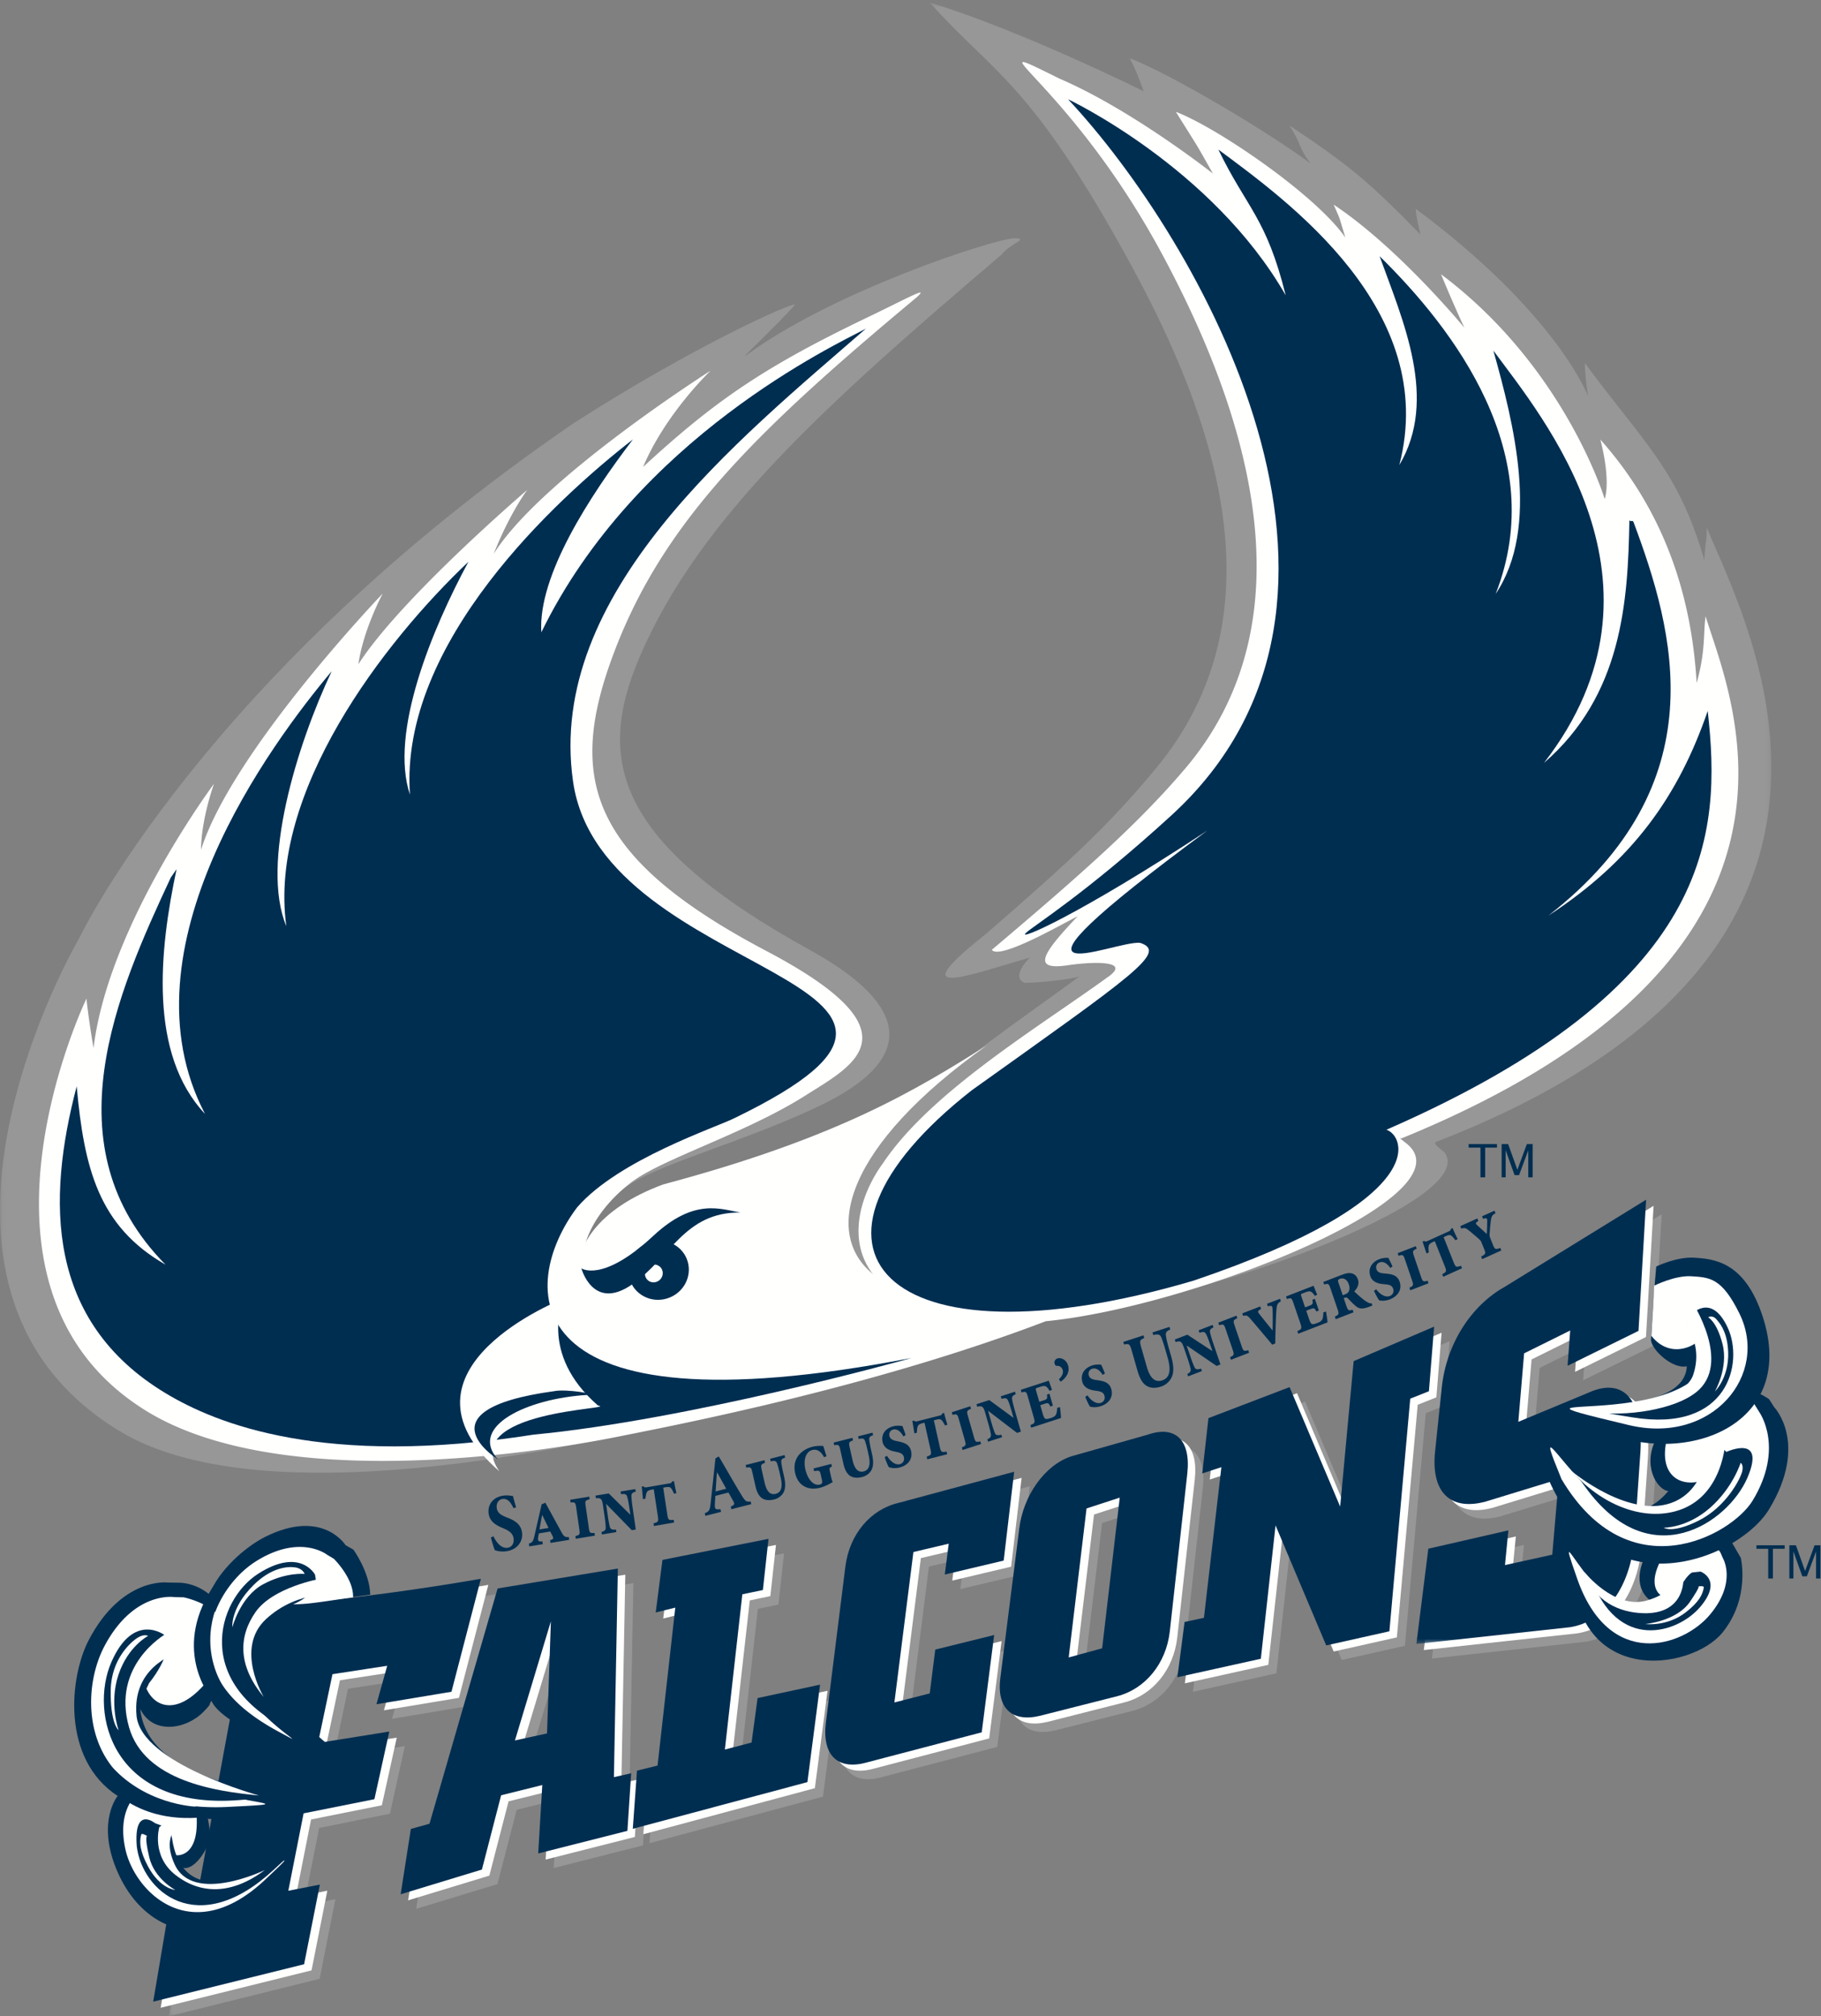 <svg height="332.709" viewBox="0 0 374 414" width="300.563" xmlns="http://www.w3.org/2000/svg" xmlns:xlink="http://www.w3.org/1999/xlink"><rect x="0" y="0" width="374" height="414" fill="#808080" stroke="none"/><mask id="a" fill="#fff"><path d="m.655.216h67.767v86.724h-67.767z" fill="#fff" fill-rule="evenodd"/></mask><mask id="b" fill="#fff"><path d="m.06.518h363.747v337.033h-363.747z" fill="#fff" fill-rule="evenodd"/></mask><g fill="none" fill-rule="evenodd"><path d="m12.179 23.182 5.538-1.268-8.58 46.419-5.545 1.271-2.937 17.396 30.993-7.691 3.234-16.35-6.474 1.259 3.139-15.893 14.538-2.913 3.059-13.884-14.643 2.352 2.972-14.128 11.245-1.728-2.205 7.892 15.402-2.562 6.507-23.138c-19.897 3.429-36.95 5.124-53.983 6.344z" fill="#979797" mask="url(#a)" transform="translate(34 327)"/><path d="m87.572 378.522 3.828-1.064 13.994-48.313 24.692-4.082-.809 42.826 3.545-.799-.774 11.829-18.323 4.637.844-14.044-8.454 2.092-3.949 15.26-16.689 5.071zm27.967-19.613.791-23.004-7.376 24.451zm18.711 7.604 3.992-1.002 3.643-32.438-2.285.647 1.38-10.789 20.045-3.973-1.15 10.506-4.219.883-3.588 31.869 5.484-1.434 1.23-9.127 12.839-2.754-2.603 20.002-35.627 9.555zm38.566-9.871 4.004-32.011c.839-6.661 5.202-11.732 10.891-13.05l23.772-6.396-2.15 18.238-12.09 2.861.802-6.332-7.256 1.714-3.904 30.886 7.256-1.854 1.143-9 12.091-2.989-2.553 19.981-23.828 6.239c-5.765 1.532-9.021-1.555-8.178-8.287m59.879-5.375-15.847 4.003c-5.764 1.428-9.026-1.482-8.192-7.802l3.881-30.668c.789-6.5 5.02-12.862 10.633-14.782l15.691-4.435c5.675-1.993 8.93 1.027 8.186 7.912l-3.603 32.494c-.76 6.636-5.081 11.783-10.749 13.278m-3.14-9.835 3.613-30.936-6.82 2.227-3.666 30.59zm67.112-52.781-3.834 1.52-4.291 47.769-12.97 2.902-10.41-24.635-3.014 27.372-17.144 3.791 1.477-11.342 3.978-.847 3.581-30.94-2.922 1.094 1.267-11.366 15.66-6.164 10.392 24.525 2.768-29.862 16.53-7.086zm1.279 12.264 1.342-12.852c.884-8.979 5.961-16.977 13.019-20.891l28.97-17.845-1.567 26.935-14.566 7.157.541-7.242-9.468 4.696-1.188 14.058 14.484-6.013c7.139-3.212 11.284 1.499 10.586 12.241l-1.197 17.431c-.747 10.207-5.916 17.34-13.255 18.514l-31.559 3.439 2.454-19.556 16.442-3.766-.697 7.131 9.713-2.138 1.326-15.504-14.989 4.592c-7.251 1.985-11.33-1.893-10.391-10.387" fill="#979797"/><path d="m44.52 348.438 5.535-1.259-8.582 46.418-5.54 1.274-2.939 17.383 30.99-7.681 3.239-16.353-6.479 1.261 3.144-15.891 14.538-2.916 3.059-13.888-14.647 2.357 2.976-14.129 11.243-1.723-2.208 7.886 15.405-2.557 6.036-23.199c-19.9 3.43-36.482 5.173-53.512 6.4zm41.393 28.35 3.825-1.068 13.994-48.311 24.693-4.08-.81 42.822 3.548-.799-.774 11.829-18.32 4.64.841-14.047-8.459 2.092-3.946 15.255-16.687 5.075zm27.965-19.616.791-23.004-7.376 24.452zm19.112 7.502 3.591-.898 3.64-32.437-4.014.995 1.381-10.797 21.778-4.315-1.152 10.504-4.222.886-3.586 31.869 5.485-1.433 1.233-9.13 12.835-2.751-2.602 19.999-35.226 9.454zm38.163-9.771 4.006-32.016c.837-6.656 5.202-11.726 10.894-13.044l23.766-6.395-2.151 18.238-12.091 2.855.806-6.325-7.256 1.712-3.902 30.889 7.258-1.861 1.14-8.993 12.088-2.992-2.555 19.982-23.825 6.233c-5.76 1.539-9.02-1.55-8.178-8.283m59.878-5.379-15.845 4.017c-5.766 1.416-9.028-1.491-8.194-7.81l3.882-30.67c.789-6.496 5.023-12.867 10.636-14.779l15.69-4.438c5.677-1.99 8.931 1.028 8.187 7.909l-3.605 32.502c-.759 6.634-5.078 11.784-10.751 13.269m-3.137-9.828 3.616-30.938-6.82 2.223-3.669 30.59zm67.108-52.778-3.83 1.517-4.286 47.767-12.972 2.9-10.409-24.634-3.02 27.374-17.141 3.793 1.475-11.353 3.978-.846 3.582-30.936-3.924 1.298 1.268-11.366 16.664-6.365 10.389 24.525 2.77-29.866 16.527-7.081zm1.279 12.259 1.345-12.848c.885-8.981 5.961-16.979 13.02-20.894l28.969-17.85-1.563 26.939-14.567 7.159.539-7.241-9.467 4.688-1.19 14.064 14.485-6.014c7.138-3.21 11.285 1.506 10.591 12.243l-1.203 17.431c-.747 10.207-5.92 17.338-13.256 18.514l-31.56 3.437 2.453-19.555 16.448-3.774-.7 7.132 9.717-2.136 1.325-15.5-14.993 4.588c-7.245 1.989-11.324-1.894-10.393-10.383" fill="#fffffe"/><path d="m42.985 347.19 5.541-1.26-8.583 46.413-5.542 1.278-2.937 17.379 30.992-7.683 3.238-16.351-6.479 1.26 3.139-15.892 14.542-2.907 3.057-13.89-14.643 2.352 2.974-14.129 11.241-1.726-2.205 7.895 15.401-2.559 6.039-23.198c-19.899 3.429-36.481 5.168-53.512 6.401zm41.398 28.344 3.826-1.068 13.991-48.305 24.695-4.09-.809 42.828 3.545-.797-.774 11.824-18.321 4.643.84-14.051-8.454 2.103-3.947 15.251-16.687 5.078zm27.965-19.61.791-23.01-7.381 24.452zm18.478 7.643 4.223-1.045 3.643-32.432-4.017.995 1.381-10.794 21.778-4.318-1.152 10.503-4.22.88-3.585 31.875 5.482-1.433 1.233-9.134 12.836-2.751-2.601 20.007-35.862 9.586zm38.799-9.918 4.004-32.008c.836-6.656 5.202-11.726 10.895-13.051l23.765-6.398-2.15 18.238-12.09 2.865.799-6.332-7.25 1.711-3.906 30.893 7.258-1.86 1.136-8.998 12.096-2.992-2.555 19.981-23.828 6.24c-5.761 1.533-9.02-1.549-8.174-8.289m59.874-5.379-15.843 4.019c-5.765 1.419-9.027-1.493-8.197-7.806l3.885-30.675c.789-6.493 5.021-12.862 10.636-14.772l15.688-4.441c5.674-1.997 8.928 1.028 8.188 7.909l-3.604 32.502c-.764 6.634-5.08 11.784-10.753 13.264m-3.137-9.828 3.613-30.937-6.82 2.226-3.666 30.592zm67.112-52.781-3.836 1.525-4.284 47.77-12.976 2.898-10.404-24.64-3.022 27.379-17.138 3.793 1.476-11.349 3.976-.849 3.582-30.937-3.926 1.29 1.269-11.356 16.664-6.37 10.388 24.531 2.772-29.867 16.524-7.08z" fill="#002e51"/><path d="m294.751 297.923 1.344-12.843c.887-8.986 5.961-16.984 13.019-20.9l28.967-17.844-1.563 26.934-14.566 7.166.536-7.244-9.463 4.691-1.191 14.059 14.488-6.016c7.136-3.212 11.281 1.506 10.586 12.25l-1.2 17.428c-.752 10.207-5.918 17.334-13.255 18.51l-31.557 3.437 2.455-19.555 16.441-3.767-.696 7.125 9.712-2.131 1.328-15.5-14.993 4.588c-7.249 1.982-11.325-1.891-10.392-10.388" fill="#002e51" mask="url(#b)"/><path d="m121.047 272.676c-12.786-14.509 4.347-27.411 9.938-30.443 7.461-4.048 20.999-7.752 35.286-14.207 10.698-4.838 30.778-16.02 0-32.998-39.692-21.888-44.053-38.808-34.888-60.166 12.272-28.606 38.492-52.084 74.428-82.679 1.57-2.173 5.822-3.245 2.478-3.245-3.693 0-36.889 10.667-54.927 23.951-2.022 1.491 5.648-5.512 9.937-10.32-.351-.652-21.102 8.639-45.544 24.371-75.862 51.928-101.492 105.703-101.492 105.703s-41.656 71.014 8.366 101.248c31.649 19.131 104.947.196 111.487-1.187 52.497-11.125 51.367-13.187 67.472-18.037-36.428 5.71-72.899 8.951-82.541-1.991m174.805-38.564c98.715-38.723 63.357-105.075 54.686-125.752-.011 3.631-.235 1.674-.496 6.623-5.434-18.514-12.049-23.548-24.547-40.443.026 2.779.661 6.79.661 6.79s-6.364-16.912-35.385-38.453c.005 1.448.971 5.279.971 5.279-10.981-11.22-14.775-14.296-26.897-22.377 2.706 4.269 1.586 4.057 4.286 7.77-8.544-6.377-28.533-18.309-37.072-21.571 1.394 2.772 1.649 3.586 2.842 6.77 0 0-25.031-12.46-43.938-18.23 12.838 14.456 20.672 15.99 41.299 53.822 16.986 31.152 31.624 71.64 5.041 103.566-9.385 11.272-16.793 18.233-34.782 33.84-17.649 13.967-3.703 8.47 8.987 4.884-1.906 1.906-3.219 4.355-1.049 5.168 3.44 0 10.19-.826 11.235-1.317-14.838 10.977-36.251 24.827-45.489 39.105-7.978 15.116-9.256 31.862 19.52 31.932 3.611-.22 14.748-.768 19.416-1.266 30.431-2.286 89.473-23.819 81.449-33.748-2.53-1.919-2.144-1.842-.738-2.392" fill="#979797" mask="url(#b)"/><path d="m202.598 214.713c-28.969 20.571-33.662 38.53-23.295 46.909 8.147 6.576 17.518 10.171 29.213 9.582 3.341-.168-43.141 13.494-73.899 7.667-17.544-3.321-25.83-25.537 1.609-35.681 36.213-9.658 51.961-19.47 66.372-28.477" fill="#fffffe" mask="url(#b)"/><path d="m350.303 126.553c-.498 3.173.045 7.061-1.843 13.679-1.108-19.123-7.333-35.998-19.77-49.972 2.25 8.895.882 12.197.882 12.197s-8.156-27.09-33.605-46.135a303.058 303.058 0 0 0 4.769 10.952s-13.451-16.367-26.823-25.254c1.621 3.734.874 1.814 2.398 6.758-6.126-8.812-26.379-22.613-34.811-25.815 5.016 8.043 3.756 5.838 7.608 12.673 0 0-16.551-13.057-31.44-19.459-19.474-9.598 1.916.427 21.133 36.236 24.306 45.309 25.391 80.898 4.649 105.353-9.173 10.806-20.2 20.763-39.753 37.262 1.633 2.19 15.05-5.665 17.621-6.875-7.554 7.96-9.388 11.165-1.857 10.02 3.68-.561 13.684-1.298 7.818 2.624-14.124 10.24-36.128 23.386-45.91 38.018-6.469 8.787-12.365 28.319 20.51 32.741 1.405-.084 2.748-.046 4.137 0-35.211 5.244-72.484 10.668-80.947 1.087-12.626-14.303-.321-26.177 4.692-29.951 6.387-4.806 23.483-10.019 35.685-17.767 9.773-6.206 23.726-12.919-7.97-29.621-36.795-19.38-41.074-35.732-31.322-61.437 10.157-26.777 29.08-45.293 62.01-72.732 3.025-2.661-1.706.065-9.939 4.006-21.578 10.344-31.563 17.307-46.146 30.739 4.646-11.022 13.876-19.774 13.876-19.774s-34.895 22.132-44.554 37.624c3.252-8.296 6.88-13.134 6.88-13.134s-25.933 22.172-34.674 35.792c1.002-7.126 4.998-14.517 4.998-14.517s-30.881 32.217-37.319 52.619c.066-6.474 2.673-13.56 2.673-13.56s-21.713 29.045-24.747 54.274c-1.152-6.758-1.453-10.163-1.453-10.163s-28.729 59.577 12.42 84.741c30.128 18.427 90.374 6.486 96.844 5.189 13.108-2.62 52.67-10.287 87.77-23.687 30.525-2.943 88.517-26.199 73.69-36.778a8.509 8.509 0 0 0 -.953-.736c.155-.005.329-.037.524-.115 91.727-37.516 67.31-90.484 62.249-107.102" fill="#fffffe" mask="url(#b)"/><path d="m318.014 188.001c34.814-27.128 25.861-58.386 17.476-80.816-.283-.536-.544.136-.841-.401-.291 16.798-1.492 35.961-17.542 49.862 28.573-36.895-.431-71.104-10.395-84.661 4.122 14.735 9.691 36.235.475 49.951 11.227-28.619-8.655-54.416-23.838-69.327 4.818 13.339 12.059 29.36 4.047 42.878 8.265-31.831-22.95-54.229-37.166-64.779 5.831 12.054 9.844 13.908 13.829 29.931-15.1-26.328-44.703-40.262-44.703-40.262 26.807 28.614 69.736 102.701 21.208 147.06-17.601 16.084-28.263 22.618-29.872 24.121-1.934 1.817 10.724-3.557 37.242-21.001-49.418 36.493-19.258 22.487-13.779 23.036 5.771 1.882-1.339 6.539-34.585 30.283-40.936 32.093-18.482 57.923 45.571 39.076 49.413-16.764 43.391-29.78 39.608-30.984 67.446-29.465 68.819-60.747 65.983-85.981-5.984 17.379-15.357 30.701-32.718 42.014" fill="#002e51"/><path d="m34.002 259.671c-23.985-24.233-9.941-55.883 1.085-79.503.384-.561.78-1.122 1.176-1.691-3.574 16.785-5.738 37.954 5.842 50.235-17.834-34.006 13.759-76.303 26.022-90.896-7.159 15.174-14.658 39.564-9.326 52.347-3.776-27.496 20.032-58.35 37.405-74.817-7.478 13.844-16.278 35.106-12.008 47.819-2.253-31.197 30.3-60.928 45.791-72.937-8.829 11.575-19.533 27.96-18.809 39.6 19.518-39.976 60.475-59.054 66.646-62.341-25.94 22.61-65.721 54.253-60.128 93.01 5.953 41.257 92.638 40.184 33.326 69.004-3.718 1.926-23.881 8.488-32.488 18.398-11.838 15.705-14.284 47.015 68.666 30.934-1.844.549-45.87 12.714-77.598 15.738-43.101 6.777-65.166-2.217-75.614-8.515-24.482-14.77-24.425-39.512-18.241-63.003 1.526 16.778 4.47 28.738 18.253 36.618" fill="#002e51"/><path d="m122.826 288.606c-12.402-10.781-7.036-21.985-7.036-21.985s-37.255 14.465-13.234 35.483c-8.65-12.572 24.908-12.772 20.27-13.498" fill="#fffffe"/><path d="m120.634 286.418c-12.305.723-24.43 6.433-18.404 13.218 1.609.951-17.754-10.014 11.696-14.007 2.335-.464 9.176.639 6.708.789m20.052-22.748c-1.676 2.959-5.452 4.09-8.439 2.512-2.989-1.568-4.056-5.244-2.383-8.211 1.669-2.959 5.448-4.081 8.439-2.505 2.989 1.568 4.052 5.244 2.383 8.204" fill="#002e51"/><path d="m135.883 262.321c-.504.897-1.622 1.252-2.501.779-.882-.47-1.19-1.576-.686-2.472.498-.899 1.616-1.246 2.495-.776.882.465 1.188 1.577.692 2.469" fill="#fffffe"/><path d="m152.096 248.966c-3.994-.633-9.426-3.114-17.897 4.769-10.468 9.754-14.793 6.687-14.793 6.692 0 0 2.353 8.845 10.346 3.351 7.987-5.483 10.766-14.947 22.344-14.812m-91.548 80.392c6.757-.807 9.671-1.115 15.499-1.925-.15-4.715-3.466-9.245-3.466-9.245l-1.611-.921s-4.705-7.588-16.469-1.724c-4.109 2.054-9.554 6.839-11.491 11.845-3.132-2.59-6.397-2.411-6.397-2.411l-2.212-.042s-9.374-1.165-16.161 11.789c-3.949 7.539-5.741 24.414 5.941 32.048l-.045.041s-4.16 5.006-.399 14.575c6.352 16.164 24.841 19.754 37.229-3.942-12.636 7.631-19.134 10.61-24.776 3.231 2.956 3.216 6.542-3.139 6.795-4.86.248-1.697-.06-3.15-.286-4.367 2.353.201 14.601 1.351 19.45-4.301-13.506-1.568-32.07-5.498-33.338-18.238 2.585 5.357 9.481 4.199 13.024.529 1.914-1.974.832-1.142 1.599-2.209 2.077 5.053 19.737 12.198 29.188 13.34-16.758-13.526-21.273-19.387-19.118-28.541 1.088-2.196 3.989-4.084 7.044-4.672" fill="#002e51"/><path d="m72.514 327.995c.135-3.951-3.956-7.938-3.956-7.938l-1.381-.822s-5.565-4.425-14.753 1.441c-3.347 2.145-6.56 5.901-8.219 10.338-2.686-2.295-6.489-3.037-6.489-3.037l-1.9-.045s-8.273-1.338-14.324 9.992c-4.457 8.362-4.573 23.158 7.412 29.785l-.038.032s-5.066 3.074-3.115 11.951c1.953 8.877 13.648 20.491 28.756 6.215 15.106-14.265-18.182 16.979-21.873-6.783 2.533 2.848 7.567 3.023 7.773-4.36.045-1.521-.051-2.791-.243-3.871a46.79 46.79 0 0 0 6.548.123c29.347-1.473-35.142 1.571-17.295-27.379.11 5.387 5.36 10.193 12.371 2.449a30.453 30.453 0 0 0 2.392-2.993c1.78 4.472 5.919 8.653 13.155 12.529 12.962 6.949-26.64-13.441-1.415-27.432 2.956 2.287 8.827.801 16.594-.195" fill="#fffffe"/><path d="m33.626 375.015s.855-1.913 1.72 2.538c3.51 22.573 35.301-6.925 20.779 6.45-15.623 14.386-26.893 4.249-28.026-4.815-.701-8.502 3.746-4.837 3.746-4.837z" fill="#002e51"/><path d="m54.384 383.981s-14.759 7.159-18.532-1.207c-2.942-6.531 1.651-7.875 1.012-10.104-.213-.749-4.152 2.512-4.152 2.512s-1.714 5.879 3.358 9.823c5.071 3.937 11.441 4.122 18.314-1.024" fill="#fffffe"/><path d="m64.98 325.011s-.692 3.183-6.079 4.873c-23.646 13.023 22.413 35.492 1.248 25.672-20.752-9.626-15.686-26.991-7.073-32.457 8.614-5.472 11.621.212 11.621.212z" fill="#002e51"/><path d="m54.171 348.438s-6.057-9.957.471-15.998c6.527-6.047 14.875-5.207 15.564-4.889.684.309-4.462-3.379-4.462-3.379s-9.689 1.718-13.255 6.821c-3.558 5.111-3.638 11.054 1.682 17.445" fill="#fffffe"/><path d="m34.634 337.022s-.07 3.623-4.011 8.568c-13.756 26.938 45.203 21.93 18.454 24.022-26.066 2.043-30.774-17.816-26.217-28.301 4.558-10.486 10.95-5.57 10.95-5.57z" fill="#002e51"/><path d="m53.201 368.666s-24.19-6.552-25.157-16.347c-.962-9.795 7.557-12.619 8.264-12.906.706-.285-2.323-3.879-2.323-3.879s-11.145 6.295-7.487 19.109c3.155 11.076 17.853 13.189 26.703 14.023" fill="#fffffe"/><path d="m45.448 327.79s-4.906 7.96-.263 17.374c4.638 9.418-1.99 3.2-1.99 3.2s-8.333-10.161 1.193-23.488c5.821-8.141 1.06 2.914 1.06 2.914m-4.47 43.214s-9.802 0-17.258-7.454c-7.425-7.418-3.766.164-3.766.164s5.858 11.166 22.142 9.388c9.947-1.092-1.118-2.098-1.118-2.098m314.457-54.748s-11.24-9.275-17.52 3.237c-3.304 6.585.964 10.654 4.55 9.9-5.659 1.699-11.971 1.524-19.613-9.242-.188 26.588 24.514 22.963 30.928 15.041 5.747-7.1 3.751-15.315 3.751-15.315z" fill="#002e51"/><path d="m353.336 318.752s-6.579-10.099-12.464 2.054c-3.094 6.41 1.281 8.49 4.708 7.183-14.382 15.235-28.251-22.804-21.683-3.916 6.554 18.893 21.698 14.17 27.308 7.451 5.605-6.707 2.644-11.586 2.644-11.586z" fill="#fffffe"/><path d="m363.342 287.301s-13.267-9.877-23.116 7.994c-3.004 5.444.008 10.567 2.42 10.872-9.037 10.445-17.133-1.598-27.86-12.321 9.602 40.087 41.894 27.068 48.556 16.047 8.193-13.551 1.06-20.943 1.06-20.943z" fill="#002e51"/><path d="m360.33 288.337s-11.69-13.2-17.596 5.657c-3.106 9.925 3.672 12.005 8.355 9.374-15.819 29.927-40.38-24.012-30.378.355 13.822 23.24 34.894 11.514 39.224 4.432 6.665-10.916 1.392-18.211 1.392-18.211z" fill="#fffffe"/><path d="m340.165 260.047s-.366 3.403-1.085 15.161c.349 2.269 4.62 5.978 7.365 5.324-.682 13.18-41.665 4.179-15.918 13.895 17.238 6.5 39.295-2.686 31.122-25.188-3.706-10.188-9.682-10.764-13.739-11.002-3.568-.213-7.745 1.81-7.745 1.81" fill="#002e51"/><path d="m339.711 264s.189-1.358-.548 10.291c4.491 5.696 11.55 1.423 12.176-2.935 6.554 25.888-53.884 12.398-16.832 21.25 17.199 4.11 28.926-10.355 22.736-22.908-3.623-7.34-6.098-7.412-9.905-7.643-3.347-.208-7.627 1.945-7.627 1.945" fill="#fffffe"/><path d="m347.548 322.874s-1.264.445-2.935 4.068c-3.9 1.825-5.101 10.252-17.939-3.229 5.439 15.615 17.949 11.707 22.583 6.164 4.639-5.55-.005-7.185-.005-7.185zm4.981-26.74s-.786 1.486-2.029 6.37c-8.872 24.813-38.26-15.687-24.937 2.791 13.322 18.475 29.385 7.3 33.313-1.851 3.93-9.145-4.311-5.32-4.311-5.32zm-6.949-25.668s.588 1.544 3.443 5.163c9.664 19.51-33.438 12.216-13.696 15.405 19.737 3.193 22.781-11.305 19.537-18.372-3.423-7.446-7.603-2.666-7.603-2.666z" fill="#002e51"/><path d="m325.367 322.726s6.133 7.81 12.852 5.91c6.712-1.899 6.16-6.216 6.231-6.802.073-.589 1.278 2.422 1.278 2.422s.376 7.233-8.222 6.983c-4.885-.142-10.039-2.338-12.139-8.513m.747-32.858s19.313-.565 21.651-7.617c2.581-7.785-3.682-12.921-4.232-13.36-.548-.433 3.918-1.714 3.918-1.714s8.391 12.741.917 18.683c-4.292 3.418-13.925 5.232-22.254 4.008m-3.294 12.222s12.214 10.272 21.211 6.188c6.627-3.017 6.781-11.641 6.587-12.397-.198-.754 3.777-.258 3.777-.258s-.301 12.05-10.389 14.71c-6.894 1.822-15.105-1.367-21.186-8.243m-260.248 21.086s-.376-1.105-1.927-1.342c-1.549-.233-4.881-.028-8.581 3.635-4.786 4.744-4.34 8.652-4.34 8.652s1.616-6.291 6.321-8.824c4.706-2.534 8.527-2.121 8.527-2.121m-32.148 12.721s-.794-.471-2.147.369c-1.355.831-5.417 4.36-5.532 10.711-.125 6.979 1.616 8.293 1.616 8.293s-1.997-5.521-.032-11.394c1.966-5.873 6.095-7.979 6.095-7.979m-.207 41.094s-1.105-.741-1.226-.265c-.378 1.501-.315 3.282 1.413 6.507 2.491 4.646 5.593 4.832 5.593 4.832s-4.294-2.268-5.339-6.707c-1.045-4.436-.441-4.367-.441-4.367" fill="#fffffe"/><path d="m350.82 270.479s.895-.613 1.805.529c.469.589 1.836 1.99 2.231 5.479.678 6.021-2.645 9.213-2.645 9.213s2.81-4.849 1.565-9.724c-1.189-4.651-2.956-5.497-2.956-5.497m6.674 29.872s.669.396.311 1.817c-.351 1.415-3.223 7.211-9 10.092-5.404 2.686-7.121 1.42-7.121 1.42s4.711.109 9.472-4.031c4.75-4.141 6.338-9.298 6.338-9.298m-8.716 25.392s1.222-.229 1.149.232c-.237 1.42-.96 2.926-3.65 5.039-3.869 3.042-8.369 2.449-8.369 2.449s6.471-.57 9.196-4.597c2.387-3.525 1.674-3.123 1.674-3.123" fill="#fffffe"/><path d="m304.056 241.739v-6.101h-2.418v-.725h5.812v.725h-2.424v6.101zm4.35 0v-6.826h1.34l1.894 5.283 1.945-5.283h1.201v6.826h-.908v-5.553l-1.883 5.094h-.933l-1.828-5.107v5.566zm54.754 82.379v-6.103h-2.422v-.725h5.806v.725h-2.419v6.103zm4.343 0v-6.828h1.343l1.889 5.287 1.948-5.287h1.199v6.828h-.899v-5.551l-1.886 5.095h-.936l-1.83-5.107v5.563zm-262.027-14.433c-.483-.99-1.111-2.095-2.313-1.898-.743.121-1.28.882-1.14 1.859.139.961.769 1.41 2.091 1.936 1.644.627 2.852 1.378 3.093 3.047.264 1.836-.918 3.514-3.116 3.873a5.192 5.192 0 0 1 -1.452.031 6.153 6.153 0 0 1 -.986-.219c-.221-.412-.577-1.648-.828-2.607l.51-.273c.465.976 1.507 2.599 2.93 2.367.885-.145 1.355-.93 1.21-1.941-.139-.96-.834-1.518-2.04-2.029-1.547-.626-2.836-1.381-3.069-2.999-.253-1.753.745-3.364 2.926-3.722.838-.137 1.652.005 2.066.076.14.632.355 1.339.64 2.31zm5.892 1.395-.032.005-.545 2.952 1.865-.305zm1.697 5.725-.082-.573.28-.08c.385-.133.458-.3.189-.825l-.448-.858-2.339.382c-.051.319-.112.571-.156.941-.062.579.104.725.538.704l.355-.006.083.574-2.782.454-.083-.573c.62-.187.87-.366 1.125-1.511l1.5-6.559.763-.315 3.381 6.174c.455.806.73.916 1.436.869l.082.573zm5.193-.853-.079-.557c.859-.21.958-.311.807-1.356l-.65-4.517c-.15-1.045-.271-1.093-1.15-1.019l-.08-.556 3.92-.642.078.54c-.889.231-.974.315-.821 1.376l.645 4.482c.151 1.046.26 1.131 1.171 1.051l.08.556zm12.302-9.657c-.583.112-.891.337-.876.885.015.447.055 1.061.218 2.19l.674 4.686-.822.133-5.239-5.37-.029.023.362 2.51c.17 1.18.297 1.729.41 2.175.115.465.476.613 1.258.536l.075.523-2.971.486-.076-.522c.581-.129.881-.404.86-.882-.018-.463-.05-1.027-.22-2.207l-.34-2.36c-.199-1.38-.468-1.562-1.457-1.468l-.078-.539 2.719-.446 4.376 4.322.047-.009-.213-1.483c-.163-1.128-.298-1.727-.422-2.138-.143-.546-.465-.649-1.276-.55l-.078-.54 3.02-.494zm7.866.405c-.302-.708-.471-.973-.668-1.198-.191-.192-.519-.222-1.009-.138l-.537.093.839 5.539c.163 1.077.275 1.179 1.312 1.069l.084.557-4.137.711-.085-.555c.969-.236 1.046-.371.878-1.481l-.833-5.506-.363.062c-.679.118-.93.282-1.066.564-.138.266-.208.658-.287 1.31l-.506.087c-.103-1.002-.164-1.941-.242-2.566l.347-.061c.214.24.346.252.725.187l4.627-.796c.364-.062.416-.141.555-.405l.363-.063c.092.606.335 1.789.503 2.469zm8.87-4.349-.047.012c-.129 1.33-.176 2.588-.282 3.878l2.179-.556zm2.909 7.538-.123-.547c.814-.331.848-.55.416-1.3-.267-.458-.587-1.077-.897-1.578l-2.677.682c-.031.448-.08 1.039-.106 1.729-.032.956.071 1.122 1.147 1.006l.123.547-3.222.822-.122-.548c.849-.322 1.041-.563 1.194-1.935l1.001-9.326.687-.384c1.582 2.648 3.043 5.276 4.633 7.886.81 1.338 1.038 1.473 1.916 1.354l.123.548zm11.044-10.583c-.62.174-.832.405-.79.884.051.444.131 1.02.362 2.048l.226 1.013c.287 1.277.304 2.378-.134 3.21-.36.67-1.08 1.204-1.889 1.41-.856.219-1.648.211-2.297-.115-.687-.351-1.243-1.139-1.563-2.567l-.648-2.886c-.23-1.029-.346-1.105-1.252-.961l-.119-.532 3.86-.984.119.531c-.837.302-.909.424-.678 1.453l.57 2.54c.439 1.957 1.205 2.656 2.311 2.375 1.135-.29 1.441-1.421 1.024-3.28l-.227-1.011c-.256-1.145-.416-1.63-.551-2.017-.186-.462-.496-.523-1.282-.357l-.119-.532 2.957-.754zm9.607 1.83c-.525.221-.576.288-.391 1.117l.22.979c.101.448.218.822.343 1.088-.702.39-1.608.901-2.604 1.155-2.631.671-4.571-.571-5.115-2.994-.65-2.903 1.16-4.802 3.557-5.415.919-.233 1.8-.196 2.218-.162.143.42.346 1.106.655 2.114l-.502.18c-.732-1.428-1.656-1.665-2.436-1.466-1.027.262-1.925 1.614-1.392 3.987.424 1.891 1.613 3.447 2.982 3.097.343-.087.559-.299.432-.863l-.264-1.179c-.186-.83-.267-.896-1.36-.706l-.122-.548 3.656-.932zm8.456-6.433c-.619.175-.831.404-.789.885.05.443.13 1.019.361 2.049l.228 1.011c.286 1.278.303 2.378-.137 3.21-.359.67-1.078 1.204-1.888 1.41-.856.219-1.647.211-2.296-.115-.688-.35-1.244-1.138-1.564-2.566l-.647-2.887c-.231-1.028-.347-1.104-1.252-.961l-.12-.531 3.861-.984.119.53c-.838.303-.909.426-.678 1.454l.57 2.539c.438 1.957 1.205 2.656 2.309 2.374 1.137-.289 1.443-1.42 1.026-3.277l-.227-1.013c-.258-1.145-.416-1.63-.552-2.017-.186-.462-.496-.522-1.282-.357l-.119-.531 2.958-.754zm6.207.226c-.549-1.054-1.297-1.599-2.091-1.398-.576.148-.895.703-.758 1.317.146.647.704.855 1.295 1.003l.485.104c1.294.267 2.365.643 2.67 2.003.365 1.626-.614 2.911-2.372 3.36-1.089.277-1.899.044-2.205-.07-.175-.271-.54-1.161-.853-2.046l.48-.28c.461.812 1.549 1.991 2.639 1.713.622-.159.988-.726.832-1.422-.131-.581-.523-.866-1.371-1.054l-.555-.122c-.933-.2-2.148-.627-2.442-1.938-.327-1.46.427-2.792 2.231-3.253.733-.187 1.528-.091 1.837-.03.156.399.357.927.661 1.848zm8.565-2.236c-.349-.682-.538-.932-.75-1.141-.203-.176-.533-.179-1.015-.057l-.529.135 1.224 5.459c.238 1.062.358 1.153 1.385.962l.123.548-4.078 1.04-.123-.548c.95-.313 1.017-.451.771-1.547l-1.217-5.426-.358.092c-.669.17-.907.353-1.023.646-.119.276-.161.672-.195 1.33l-.498.127c-.174-.991-.301-1.922-.423-2.541l.343-.087c.231.221.362.224.737.127l4.56-1.162c.357-.09.404-.173.524-.449l.358-.092c.134.598.46 1.76.675 2.424zm3.612 5.037-.154-.538c.823-.34.907-.456.617-1.466l-1.251-4.374c-.289-1.011-.415-1.042-1.276-.834l-.154-.538 3.796-1.234.148.522c-.847.365-.922.46-.627 1.488l1.243 4.341c.289 1.01.408 1.079 1.299.86l.155.539zm10.916-11.452c-.561.201-.836.469-.748 1.01.076.439.197 1.042.511 2.136l1.297 4.536-.795.258-5.91-4.517-.025.026.695 2.432c.326 1.143.527 1.665.699 2.091.176.442.553.533 1.318.339l.144.506-2.877.935-.145-.506c.557-.216.818-.533.733-1.006-.08-.455-.188-1.008-.514-2.15l-.655-2.284c-.382-1.338-.673-1.476-1.64-1.232l-.15-.523 2.632-.855 4.914 3.609.047-.015-.411-1.435c-.314-1.093-.526-1.666-.705-2.054-.216-.519-.548-.57-1.338-.35l-.149-.521 2.923-.951zm9.084 2.645c.081.634.213 1.91.205 2.234l-6.123 1.991-.153-.539c.93-.374.994-.501.676-1.61l-1.2-4.193c-.308-1.078-.408-1.134-1.294-.899l-.154-.538 5.754-1.872c.109.321.368 1.11.654 1.874l-.512.202c-.267-.467-.42-.649-.638-.827-.258-.202-.567-.226-1.286.009l-.55.179c-.399.128-.395.199-.274.624l.649 2.266.827-.268c.826-.269.848-.366.743-1.205l.52-.169.701 2.447-.522.17c-.342-.728-.43-.805-1.242-.541l-.826.268.495 1.73c.2.701.376 1.018.592 1.074.22.07.552-.001 1.071-.171.598-.193.941-.394 1.108-.806.125-.326.185-.755.229-1.305zm1.672-8.533c.41 1.435-.52 2.629-1.528 3.314l-.363-.507c.684-.65.957-1.274.779-1.893-.168-.589-.68-.921-1.314-.858-.082.01-.256-.131-.363-.506-.125-.44.183-.88.596-1.013.704-.23 1.837.222 2.193 1.463m7.094 1.916c-.608-1.014-1.385-1.511-2.167-1.256-.565.183-.853.759-.679 1.362.181.636.75.808 1.349.916l.489.073c1.306.181 2.398.487 2.781 1.824.457 1.599-.445 2.945-2.175 3.507-1.071.349-1.892.17-2.204.076-.191-.26-.606-1.123-.969-1.986l.463-.311c.508.781 1.66 1.885 2.732 1.538.612-.2.945-.789.749-1.475-.164-.571-.573-.831-1.43-.962l-.56-.085c-.943-.139-2.18-.486-2.549-1.775-.411-1.436.265-2.816 2.041-3.393.719-.233 1.518-.19 1.831-.149.178.388.409.902.766 1.802zm13.887-9.314c-.771.287-.993.681-.895 1.255.088.541.185 1.116.558 2.422l.5 1.745c.462 1.615.664 3.083.17 4.278a3.67 3.67 0 0 1 -2.234 2.011c-.918.299-1.883.381-2.718-.025-.966-.453-1.601-1.442-2.138-3.318l-1.148-4.013c-.402-1.403-.546-1.498-1.584-1.269l-.154-.538 4.148-1.35.154.539c-.937.413-1.007.578-.605 1.98l1.131 3.949c.658 2.301 1.682 3.251 3.152 2.774 1.515-.494 1.895-1.972 1.139-4.616l-.547-1.908c-.364-1.273-.608-1.89-.789-2.348-.231-.513-.606-.712-1.629-.433l-.154-.538 3.489-1.135zm8.873-.439c-.552.23-.812.512-.698 1.049.098.435.249 1.03.615 2.105l1.518 4.459-.782.303-6.125-4.184-.024.027.814 2.391c.382 1.122.607 1.634.8 2.05.198.432.58.502 1.333.265l.169.497-2.828 1.095-.17-.498c.547-.248.791-.579.684-1.045-.103-.45-.237-.998-.62-2.12l-.765-2.245c-.447-1.315-.744-1.436-1.699-1.14l-.175-.512 2.588-1.003 5.085 3.333.045-.017-.481-1.412c-.365-1.074-.607-1.635-.804-2.013-.241-.505-.575-.539-1.354-.274l-.174-.514 2.873-1.111zm3.59 6.648-.181-.529c.807-.385.885-.505.545-1.499l-1.463-4.299c-.339-.995-.466-1.019-1.316-.762l-.18-.529 3.732-1.445.175.513c-.831.412-.899.511-.555 1.522l1.453 4.266c.339.995.462 1.056 1.342.788l.179.53zm10.247-12.01c-.654.381-.805.639-.894 1.672-.129 1.321-.2 4.216-.258 6.997l-.615.24a425.658 425.658 0 0 0 -4.483-5.309c-.605-.728-.869-.753-1.498-.6l-.175-.513 3.687-1.427.174.513-.309.192c-.363.231-.41.395-.029.864.92 1.152 1.787 2.25 2.716 3.379.016-1.205.034-3.353-.009-4.227-.012-.74-.129-.93-.637-.824l-.332.075-.176-.514 2.662-1.03zm9.277 2.11c.112.628.305 1.897.315 2.22l-6.02 2.33-.179-.53c.91-.426.968-.556.597-1.646l-1.404-4.123c-.361-1.058-.463-1.11-1.338-.826l-.18-.529 5.657-2.19c.125.315.424 1.091.746 1.837l-.502.229c-.289-.45-.451-.624-.678-.791-.267-.186-.576-.193-1.283.08l-.543.21c-.391.152-.383.222-.242.638l.76 2.23.812-.314c.813-.315.83-.413.684-1.245l.511-.198.819 2.406-.512.197c-.377-.707-.469-.779-1.268-.472l-.812.315.58 1.7c.234.69.424.997.643 1.04.224.059.552-.031 1.062-.229.588-.228.922-.448 1.068-.867.108-.332.149-.765.164-1.317zm3.752-3.468c.483-.187.737-.339.916-.663.188-.346.215-.864.03-1.409-.409-1.204-1.215-1.418-1.846-1.174-.377.145-.459.305-.322.706l.906 2.662zm5.752 2.239-.541.21c-1.595.617-2.193.413-2.797-.061-.543-.444-1.046-.975-1.55-1.506-.287-.288-.452-.37-.797-.237l-.18.071.514 1.507c.353 1.043.482 1.12 1.316.87l.182.529-3.656 1.415-.18-.529c.834-.397.892-.528.543-1.554l-1.42-4.17c-.367-1.075-.484-1.12-1.318-.87l-.176-.514 3.732-1.443c.858-.332 1.461-.457 2.028-.349.599.113 1.107.552 1.347 1.257.322.946-.097 1.818-.75 2.45.303.337 1.131 1.07 1.674 1.513.537.428.861.629 1.174.798.287.142.551.168.754.163zm3.7-7.716c-.659-.979-1.459-1.432-2.227-1.134-.557.214-.814.805-.613 1.399.213.624.789.765 1.394.84l.492.046c1.315.108 2.418.351 2.868 1.667.535 1.571-.303 2.967-2.002 3.624-1.053.408-1.881.275-2.198.197-.203-.248-.66-1.088-1.066-1.929l.447-.337c.545.751 1.752 1.792 2.805 1.384.602-.233.906-.841.676-1.514-.192-.562-.612-.798-1.475-.881l-.564-.054c-.948-.087-2.202-.365-2.633-1.632-.481-1.411.127-2.826 1.873-3.502.707-.274 1.508-.275 1.822-.252.195.378.451.879.854 1.757zm4.107 4.581-.182-.529c.807-.385.885-.505.545-1.499l-1.463-4.299c-.339-.994-.466-1.018-1.316-.761l-.18-.53 3.731-1.445.176.514c-.831.412-.899.51-.555 1.522l1.453 4.266c.338.994.461 1.055 1.342.788l.179.529zm9.271-10.273c-.453-.61-.675-.824-.918-.992-.228-.138-.554-.084-1.009.123l-.502.227 2.058 5.165c.401 1.004.534 1.075 1.516.704l.205.517-3.857 1.748-.207-.518c.888-.476.933-.626.519-1.662l-2.045-5.133-.338.153c-.634.287-.84.51-.908.819-.074.292-.055.691.014 1.346l-.471.214c-.324-.947-.596-1.843-.812-2.432l.324-.146c.262.178.392.156.746-.004l4.314-1.954c.338-.154.373-.243.448-.536l.338-.154c.226.566.728 1.654 1.044 2.27zm8.227-5.56c-.682.383-.824.634-.955 1.528-.078.59-.176 1.523-.262 2.878-.006.245.033.43.139.698l.551 1.38c.382.958.507 1.012 1.511.65l.205.518-3.931 1.781-.205-.519c.955-.524.976-.645.607-1.571l-.513-1.287c-.143-.361-.272-.507-.516-.729a56.542 56.542 0 0 0 -2.078-1.766c-.692-.558-.903-.609-1.576-.379l-.207-.518 3.505-1.587.205.517-.312.217c-.275.18-.242.351.035.614.797.732 1.348 1.243 2.008 1.852.07-.959.074-1.906.088-2.616.017-.565-.111-.671-.483-.597l-.363.091-.207-.519 2.549-1.153z" fill="#002e51"/></g></svg>
